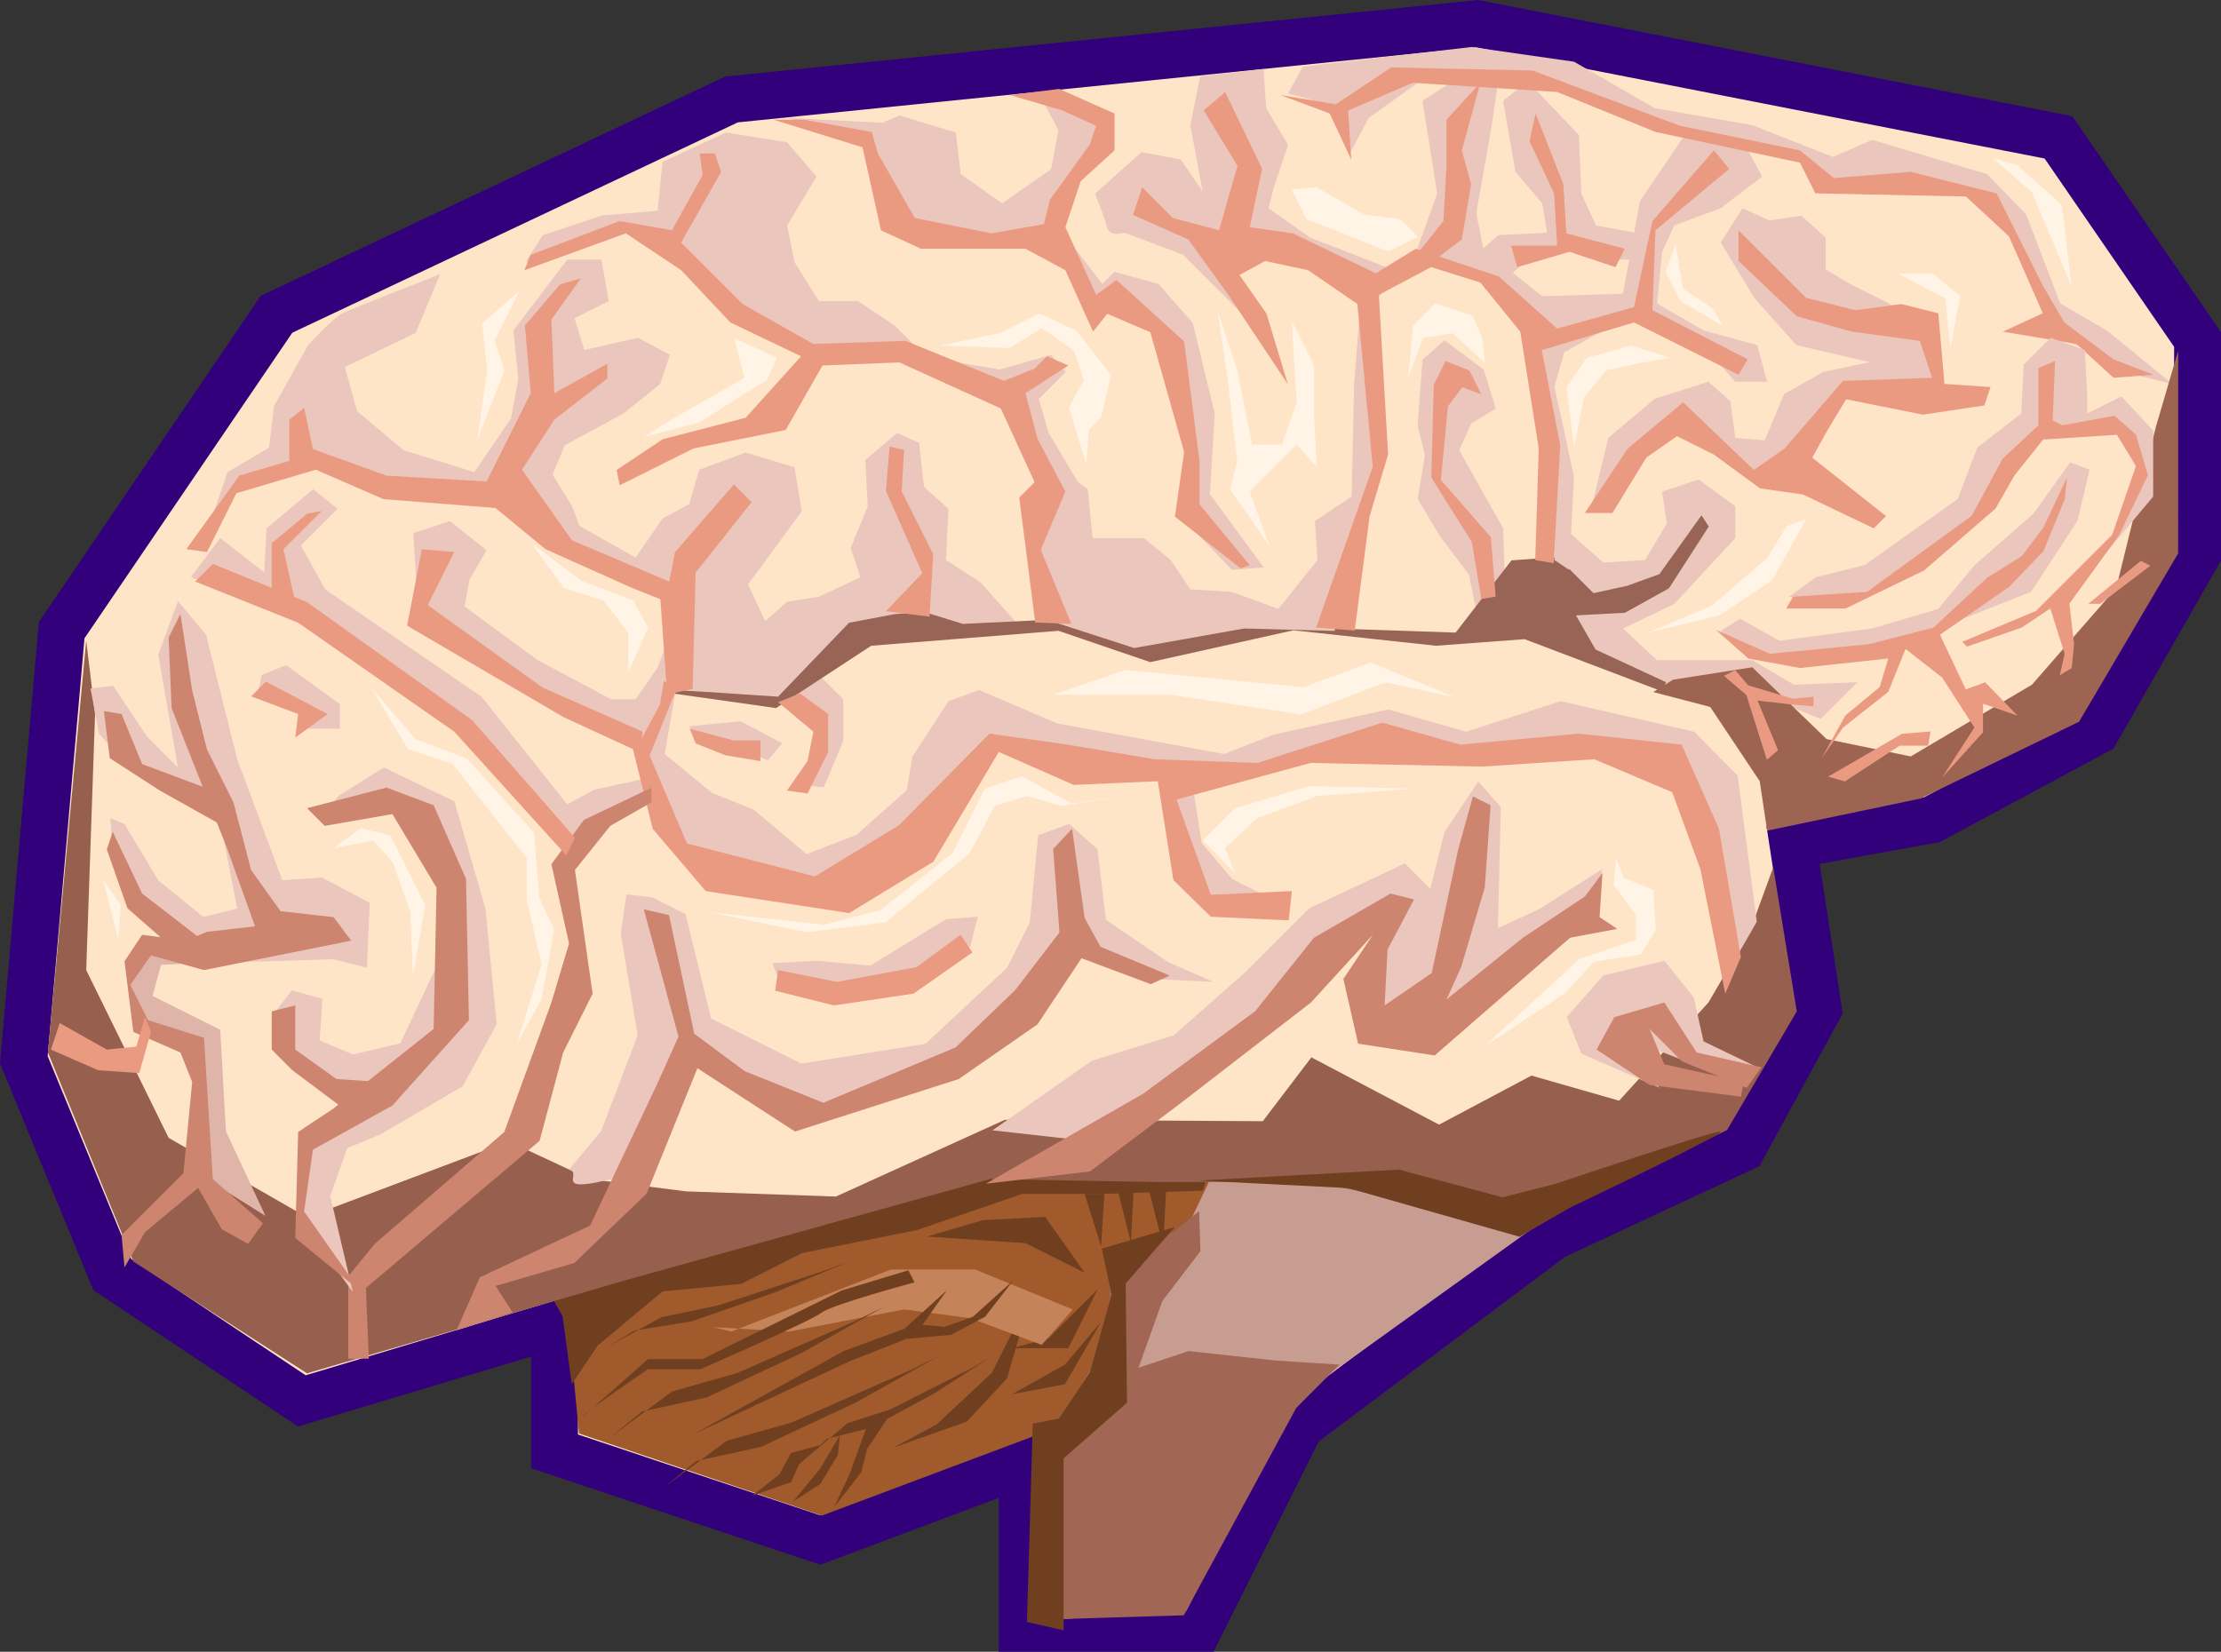 <?xml version="1.0" encoding="UTF-8" standalone="no"?>
<svg
   width="53.507mm"
   height="39.803mm"
   viewBox="0 0 53.507 39.803"
   version="1.1"
   id="svg2046"
   sodipodi:docname="organe-cerveau.svg"
   inkscape:version="1.3 (0e150ed, 2023-07-21)"
   xmlns:inkscape="http://www.inkscape.org/namespaces/inkscape"
   xmlns:sodipodi="http://sodipodi.sourceforge.net/DTD/sodipodi-0.dtd"
   xmlns="http://www.w3.org/2000/svg"
   xmlns:svg="http://www.w3.org/2000/svg">
  <rect x="0" y="0" width="53.507" height="39.803" fill="#333333" stroke="none"/>
  <defs
     id="defs2046" />
  <sodipodi:namedview
     id="namedview2046"
     pagecolor="#ffffff"
     bordercolor="#000000"
     borderopacity="0.25"
     inkscape:showpageshadow="2"
     inkscape:pageopacity="0.0"
     inkscape:pagecheckerboard="0"
     inkscape:deskcolor="#d1d1d1"
     inkscape:document-units="mm"
     inkscape:zoom="0.59806503"
     inkscape:cx="-352.80444"
     inkscape:cy="281.74194"
     inkscape:window-width="1440"
     inkscape:window-height="900"
     inkscape:window-x="0"
     inkscape:window-y="0"
     inkscape:window-maximized="0"
     inkscape:current-layer="g2028" />
  <g
     id="g2028"
     transform="translate(-239.724,-6.815)">
    <path
       d="m 246.996,40.573 -4.567,-3.044 -2.131,-5.176 0.912,-10.353 5.176,-7.612 10.96,-5.176 17.964,-1.827 14.006,2.74 3.35,4.872 v 5.176 l -2.437,4.263 -3.958,2.13 -3.349,0.61 0.609,3.958 -1.827,3.35 -4.567,2.13 -6.09,4.567 -2.435,4.872 h -4.262 v -3.958 l -4.872,1.827 -6.394,-2.132 v -3.044 z"
       fill="#ffe5c7"
       stroke="#32007b"
       stroke-width="1.129"
       stroke-miterlimit="3.9"
       id="path1970" />
    <path
       d="m 277.35,19.487 v 1.59 l 0.589,0.353 -0.883,0.177 0.47,0.765 2.591,1.06 1.943,-0.294 0.412,0.706 0.53,0.059 0.589,0.235 0.883,-0.883 -1.531,0.06 -1,-0.59 h -2.297 l -0.824,-0.765 1.236,-0.589 1.472,-1.59 v -0.765 l -0.883,-0.647 -0.883,0.294 0.118,0.766 -0.53,0.883 -1.001,0.058 z m -18.663,-9.831 1.708,0.47 0.942,2.002 1.648,0.354 1.825,0.058 0.412,-0.353 0.177,-0.883 1,-0.942 -0.058,-0.765 -1.59,-0.53 0.471,0.883 -0.176,0.942 -1.178,0.824 -1,-0.706 -0.118,-1.001 -1.354,-0.412 -0.413,0.176 z"
       fill="#eac6bc"
       id="path1971" />
    <path
       d="m 268.702,35.269 h 4.034 l 4.32,0.852 -6.225,4.472 -2.525,5.038 -3.56,0.237 0.08,-9.887 z"
       fill="#c79d91"
       id="path1972" />
    <path
       d="m 268.86,35.269 -3.322,-0.396 -4.272,0.554 -7.91,2.61 0.317,3.322 5.853,1.978 5.695,-2.136 1.424,-2.373 c 0,0 -0.316,-1.66 0,-1.74 0.316,-0.079 1.503,-0.316 1.503,-0.316 z"
       fill="#a05a2c"
       id="path1973" />
    <path
       d="m 244.617,19.9 0.589,-1.708 1,-0.589 0.118,-1 0.824,-1.472 c 0,0 0.59,-0.648 0.825,-0.766 0.235,-0.117 2.354,-0.942 2.354,-0.942 l -0.588,1.413 -1.708,0.825 0.295,1.06 1.118,0.941 1.708,0.53 0.883,-1.295 0.176,-0.942 -0.117,-1.177 1.295,-1.708 h 0.824 l 0.177,1.001 -0.825,0.412 0.236,0.766 1.295,-0.295 0.766,0.412 -0.236,0.707 -0.883,0.706 -1.413,0.766 -0.294,0.706 0.47,0.765 0.177,0.471 1.354,0.766 0.648,-0.942 0.647,-0.353 0.236,-0.825 1.119,-0.412 1.177,0.353 0.177,1.06 -1.296,1.766 0.413,0.883 0.53,-0.47 0.765,-0.118 1,-0.471 -0.235,-0.707 0.412,-1 -0.059,-1.12 0.766,-0.647 0.53,0.236 0.117,1.06 0.589,0.53 -0.059,1.236 0.824,0.53 1.001,1.118 -3.414,0.177 -1.649,0.765 -0.648,0.824 -2.943,-0.353 0.235,-2.414 -3.238,-1.236 -0.942,-1.295 -2.472,0.117 -2.12,-0.765 -1.177,0.648 -0.648,0.176 z"
       fill="#eac6bc"
       id="path1974" />
    <path
       d="m 258.982,25.728 0.588,0.059 0.471,-1.119 v -1 l -0.706,-0.707 -0.53,0.53 0.236,0.412 0.53,0.824 z m 17.014,-4.416 -0.059,-1.766 -1.06,-1.884 0.295,-0.647 0.589,-0.354 -0.295,-0.941 -0.942,-0.707 -0.53,0.471 -0.117,1.59 0.176,0.706 -0.176,1.06 0.53,0.883 0.706,0.942 0.235,1.177 z"
       fill="#eac6bc"
       id="path1975" />
    <path
       d="m 256.074,23.445 2.394,0.159 1.71,-1.782 0.551,-0.104 0.551,-0.104 0.705,-0.054 0.935,0.29 2.183,-0.107 2.412,0.237 1.74,-0.475 0.87,0.396 4.667,0.158 1.345,-1.74 1.107,-0.08 0.87,0.87 0.81,-0.178 0.777,-0.28 1.014,-1.418 0.176,0.269 -0.96,1.49 -1.06,0.589 -1.18,0.063 0.471,0.822 1.698,0.788 -0.086,0.225 -3.32,-1.262 -2.136,0.159 -3.433,-0.372 -3.449,0.767 -2.212,-0.755 -4.511,0.36 -2.294,1.502 -2.79,-0.395 z"
       fill="#976455"
       id="path1976" />
    <path
       d="m 262.057,36.613 2.373,0.159 1.424,0.712 -0.95,-1.345 -1.502,0.079 z"
       fill="#6f3f1f"
       id="path1977" />
    <path
       d="m 253.497,40.172 0.626,-0.932 1.565,-1.307 1.893,-0.18 1.47,-0.744 2.769,-0.554 2.531,-0.87 h 1.899 l 2.452,-0.079 0.182,-0.62 -4.058,-0.17 -3.639,0.711 -8.147,2.69 0.079,0.138 0.08,0.138 0.078,0.139 z m 11.091,-2.214 -0.968,1.938 -1.332,1.245 -1.029,0.554 1.756,-0.623 0.968,-1.038 z"
       fill="#6f3f1f"
       id="path1978" />
    <path
       d="m 266.17,37.88 -1.186,1.186 -0.87,0.237 h 1.345 z m -2.056,2.53 1.265,-0.712 0.87,-1.028 -0.87,1.503 z m 1.74,-4.825 0.396,1.266 0.079,-1.266 z m 0.72,-0.396 0.395,1.557 0.08,-1.557 z m 0.778,0.097 0.395,1.557 0.08,-1.557 z"
       fill="#6f3f1f"
       id="path1979" />
    <path
       d="m 257.34,38.903 3.847,-1.496 h 2.03 l 2.352,0.962 -0.748,0.855 -1.71,-0.641 -1.603,-0.214 -2.779,0.534 -1.817,-0.107 z"
       fill="#c48358"
       id="path1980" />
    <path
       d="m 261.608,37.426 -1.605,0.486 -3.355,1.654 h -1.313 c 0,0 -1.75,1.556 -1.556,1.361 0.195,-0.194 1.556,-1.118 1.556,-1.118 h 1.265 c 0,0 2.674,-1.167 2.917,-1.362 0.243,-0.194 2.237,-0.73 2.237,-0.73 z m 0.924,0.486 -1.021,0.924 -1.459,0.535 -3.598,1.994 3.744,-1.75 1.362,-0.536 1.07,-0.097 0.826,-0.437 0.68,-0.876 -0.972,0.876 -0.68,0.243 -0.535,-0.049 z m -1.507,0.389 -1.994,1.119 -2.285,1.07 -1.556,0.34 -0.778,0.632 1.507,-1.118 1.556,-0.438 2.869,-1.264 z m 1.313,1.192 -1.994,1.118 -2.286,1.07 -1.556,0.34 -0.778,0.632 1.508,-1.118 1.556,-0.438 2.869,-1.264 z m 1.215,0.048 -1.334,0.86 -1.529,0.824 -1.041,0.261 -0.52,0.487 1.008,-0.86 1.041,-0.337 1.92,-0.973 z m -3.355,-2.334 -1.774,0.74 -2.033,0.708 -1.385,0.225 -0.692,0.418 1.341,-0.74 1.385,-0.29 2.552,-0.835 z"
       fill="#6f3f1f"
       id="path1981" />
    <path
       d="m 282.444,27.716 0.567,3.47 -1.68,2.861 -4.703,2.245 -5.32,-0.993 h -3.688 l -2.022,-0.035 -2.022,-0.036 -8.756,2.429 -7.7,2.252 -2.092,-1.347 -2.092,-1.348 -2.057,-5.036 0.922,-9.93 0.213,1.773 -0.213,6.171 1.986,4.043 1.667,0.958 1.667,0.957 4.86,-1.83 1.949,0.908 2.324,0.296 3.607,0.125 4.073,-1.85 6.213,0.034 1.17,-1.539 3.076,1.622 2.226,-1.182 2.112,0.605 2.152,-2.367 0.993,-1.702 z"
       fill="#975f4d"
       id="path1982" />
    <path
       d="m 263.635,34.053 2.392,-1.676 1.97,-0.612 1.7,-1.495 1.562,-1.563 2.31,-1.087 0.612,0.612 0.34,-1.36 0.816,-1.222 0.543,0.611 -0.068,2.922 1.02,-0.476 1.494,-0.951 -0.203,1.087 -1.767,0.952 -2.175,1.834 -1.359,-0.068 -0.34,-1.29 0.748,-1.292 -1.359,0.748 -1.97,2.106 -4.128,2.46 z"
       fill="#eac6bc"
       id="path1983" />
    <path
       d="m 270.485,28.537 -1.073,-0.536 -0.737,-0.871 -0.202,-1.274 4.358,-1.14 1.81,0.403 3.553,-0.269 1.474,0.604 1.408,1.944 0.167,3.03 0.804,-1.399 -0.46,-3.522 -1.047,-1.059 -3.218,-0.737 -2.28,0.737 -1.876,-0.536 -2.749,0.603 -1.206,0.47 -4.022,-0.738 -1.877,-0.804 -0.738,0.268 -0.871,1.34 -0.134,0.805 -1.207,1.073 -1.206,0.469 -1.274,-1.073 -1.005,-0.402 -1.14,-0.938 0.268,-1.542 -0.871,1.407 0.402,1.542 1.005,1.61 3.42,0.535 2.211,-1.608 1.34,-2.213 2.481,0.67 1.676,0.135 0.402,2.078 0.805,1.005 z"
       fill="#eac6bc"
       id="path1984" />
    <path
       d="m 279.705,33.028 -1.884,-0.824 -0.353,-0.883 0.883,-1.001 1.472,-0.353 0.706,0.883 0.236,1.06 1.226,0.59 -1.226,0.057 -1.354,-0.53 -0.295,0.412 z"
       fill="#eac6bc"
       id="path1985" />
    <path
       d="m 278.33,27.851 -0.07,1.064 0.425,0.284 -1.135,0.213 -3.263,2.837 -1.844,-0.284 -0.355,-1.56 0.71,-1.064 -1.49,1.631 -3.121,2.412 -2.205,1.66 -2.508,0.296 3.79,-2.169 2.696,-1.986 1.419,-1.773 1.844,-1.064 0.567,0.142 -0.638,1.206 -0.07,1.347 1.134,-0.78 0.638,-2.98 0.355,-1.276 0.426,0.213 -0.142,1.986 -0.568,1.915 -0.354,0.78 1.844,-1.49 1.49,-0.992 z"
       fill="#cd8570"
       id="path1986" />
    <path
       d="m 258.51,30.497 -0.176,-0.471 1.06,-0.06 1.295,0.119 1.825,-1.12 0.765,-0.058 -0.176,0.707 -0.883,0.647 -1.59,0.53 z"
       fill="#eac6bc"
       id="path1987" />
    <path
       d="m 255.427,28.436 0.815,0.407 0.612,2.514 2.174,1.088 2.99,-0.476 1.97,-1.835 0.544,-1.087 0.204,-2.106 0.748,-0.272 0.68,0.611 0.203,1.7 1.495,1.018 1.087,0.476 -1.495,-0.068 -1.902,-0.883 -1.427,1.63 -1.427,1.495 -3.398,1.088 -2.99,-1.563 -1.427,2.99 -0.312,0.032 c -1.613,0.428 -0.772,-0.125 -1.143,-0.194 l 0.776,-0.926 0.883,-2.31 -0.407,-2.446 0.135,-0.951 z m 1.083,-3.768 1.177,0.236 0.53,0.235 0.353,-0.412 -1.001,-0.53 -1.237,0.118 z m -1.12,0.883 -1.354,0.295 -0.647,0.353 -2.06,-2.59 -3.769,-2.59 -0.588,-1.06 0.883,-0.884 -0.589,-0.47 -1.119,0.941 -0.058,1.06 -1.06,-0.824 -0.707,0.942 0.295,0.117 0.706,0.118 2.296,0.942 2.826,2.237 3.18,3.474 0.53,-1.119 1.471,-0.47 z"
       fill="#eac6bc"
       id="path1988" />
    <path
       d="m 281.288,30.76 -0.6,-3.001 -0.677,-1.853 -1.878,-0.795 -2.704,0.177 -4.131,-0.088 -3.23,0.882 0.826,2.295 1.953,-0.089 -0.075,0.706 -1.878,-0.088 -0.901,-0.882 -0.376,-2.383 -2.028,0.088 -1.802,-0.794 -1.578,2.647 -2.028,1.236 -3.455,-0.53 -1.277,-1.5 -0.526,-2.118 0.6,-1.5 0.527,0.176 -0.676,1.677 0.901,2.118 3.08,0.794 2.028,-1.235 2.178,-2.206 1.878,0.264 2.103,0.353 2.479,0.089 3.005,-0.971 1.877,0.53 2.855,-0.265 2.479,0.264 0.9,2.03 0.527,3.089 z"
       fill="#eb9a82"
       id="path1989" />
    <path
       d="m 282.16,32.533 -1.56,-0.355 -0.78,-1.206 -1.206,0.355 -0.426,0.78 1.277,0.851 2.199,0.284 0.07,-0.355 -1.915,-0.425 -0.354,-0.851 0.78,0.78 1.56,0.638 z m -16.609,-5.746 0.304,2.15 0.38,0.692 1.668,0.694 -0.455,0.208 -1.669,-0.624 -1.062,1.594 -1.897,1.317 -3.943,1.264 -2.352,-1.525 -1.222,3.02 -1.743,1.673 -1.897,0.554 0.41,0.636 -1.352,0.435 0.563,-1.279 2.655,-1.248 1.6,-3.375 0.531,-1.178 -0.836,-3.067 0.607,0.139 0.609,2.858 1.213,0.902 1.897,0.762 3.184,-1.333 1.442,-1.387 1.062,-1.386 -0.152,-2.01 z"
       fill="#cd8570"
       id="path1990" />
    <path
       d="m 263.15,29.766 -1.418,0.993 -1.915,0.284 -1.418,-0.354 0.07,-0.497 1.42,0.284 1.914,-0.355 1.064,-0.78 z m -4.68,-6.029 0.85,0.71 -0.141,0.709 -0.497,0.71 0.497,0.07 0.496,-0.993 v -0.922 l -0.68,-0.496 z m -2.128,0.639 1.064,0.283 h 0.638 v 0.497 l -0.851,-0.142 -0.71,-0.284 z"
       fill="#eb9a82"
       id="path1991" />
    <path
       d="m 255.42,26.149 -0.993,0.567 -0.852,1.064 0.426,2.98 -0.71,1.418 -0.567,2.128 -4.185,3.546 0.071,1.703 h -0.496 v -1.986 l 0.638,-0.78 3.121,-2.696 1.135,-3.12 0.425,-1.42 -0.425,-1.914 0.78,-1.064 1.632,-0.78 z"
       fill="#cd8570"
       id="path1992" />
    <path
       d="m 253.363,27.426 -2.696,-2.98 -3.76,-2.624 -2.482,-0.993 0.426,-0.425 2.27,0.922 3.972,2.837 2.482,2.837 z"
       fill="#eb9a82"
       id="path1993" />
    <path
       d="m 246.118,36.114 -0.952,-2.039 -0.136,-2.446 -1.63,-0.815 0.204,-0.748 1.29,-0.068 -1.698,-0.475 -0.408,0.475 0.204,1.631 1.087,0.476 0.272,0.34 0.136,2.65 z"
       fill="#dfb5a9"
       id="path1994" />
    <path
       d="m 246.913,24.374 h 1 v -0.589 l -1.295,-0.942 -0.588,0.236 -0.118,0.53 0.706,0.117 0.59,0.412 z m -1.407,5.624 2.243,-0.068 0.815,0.204 0.068,-1.563 -1.155,-0.611 -0.952,0.068 -1.087,-2.922 -0.747,-2.99 -0.68,-0.815 -0.475,1.29 0.475,2.719 -0.747,-0.748 -0.816,-1.223 -0.543,0.068 0.204,1.087 0.611,0.68 1.36,0.611 0.95,0.816 0.408,2.106 -0.815,0.204 -1.087,-0.883 -0.816,-1.36 -0.34,-0.135 0.068,0.883 0.476,1.155 1.495,1.02 z"
       fill="#eac6bc"
       id="path1995" />
    <path
       d="m 244.071,21.61 -0.284,0.567 0.071,1.702 0.75,1.895 -1.46,-0.547 -0.496,-1.206 -0.425,-0.07 0.141,1.134 1.206,0.78 1.374,0.77 0.257,0.65 0.662,1.852 -1.158,0.133 -0.236,0.101 -1.324,-1.023 -0.71,-1.49 -0.141,0.426 0.496,1.418 0.797,0.698 -0.442,-0.06 -0.426,0.64 0.213,1.702 1.135,0.496 0.283,0.71 -0.212,2.198 -1.49,1.49 0.071,0.78 0.496,-0.851 1.278,-1.064 0.567,0.993 0.638,0.355 0.355,-0.497 -1.206,-1.064 -0.213,-3.405 -1.348,-0.425 -0.425,-0.851 0.497,-0.71 1.276,0.355 3.547,-0.71 -0.426,-0.567 -1.276,-0.142 -0.71,-0.993 -0.425,-1.63 -0.639,-1.278 -0.355,-1.418 z"
       fill="#cd8570"
       id="path1996" />
    <path
       d="m 247.545,26.397 1.29,-0.34 0.884,0.612 0.951,1.359 -0.067,3.805 -2.107,1.427 -1.427,1.02 -0.136,1.902 1.291,1.767 -0.543,-2.31 0.407,-1.156 0.816,-0.34 1.97,-1.155 0.816,-1.495 -0.272,-2.786 -0.748,-2.582 -1.698,-0.815 -1.088,0.68 z"
       fill="#eac6bc"
       id="path1997" />
    <path
       d="m 246.285,31.286 0.47,-0.603 0.737,0.2 -0.067,1.006 0.804,0.335 1.14,-0.268 1.072,-2.279 0.402,1.609 -1.944,1.877 h -1.005 l -1.408,-1.408 z"
       fill="#eac6bc"
       id="path1998" />
    <path
       d="m 247.12,26.29 1.916,-0.496 1.135,0.426 0.78,1.773 0.07,3.405 -1.843,2.057 -1.915,1.064 -0.213,1.49 1.347,1.914 -1.56,-1.276 0.07,-2.554 0.852,-0.567 2.412,-1.915 0.07,-3.405 -1.063,-1.773 -1.632,0.283 z"
       fill="#cd8570"
       id="path1999" />
    <path
       d="m 246.128,23.24 1.49,0.781 -0.781,0.568 0.07,-0.568 -1.134,-0.425 z"
       fill="#eb9a82"
       id="path2000" />
    <path
       d="m 246.837,31.043 v 1.064 l 0.993,0.71 1.064,0.07 -0.71,0.78 -1.418,-1.063 -0.496,-0.497 v -0.922 z"
       fill="#cd8570"
       id="path2001" />
    <path
       d="m 243.361,31.682 -0.283,0.993 -0.993,-0.071 -1.135,-0.497 0.213,-0.638 1.134,0.638 0.71,-0.07 0.213,-0.71 z"
       fill="#eb9a82"
       id="path2002" />
    <path
       d="m 249.798,21.548 -0.118,-1.884 0.883,-0.294 0.883,0.706 -0.412,0.707 -0.118,0.647 1.766,1.295 1.767,0.942 h 0.588 l 0.53,-0.765 0.353,-0.942 -0.294,1.825 -0.471,0.883 -2.59,-1.177 z"
       fill="#eac6bc"
       id="path2003" />
    <path
       d="m 256.411,23.416 0.072,-2.8 1.348,-1.702 -0.425,-0.425 -1.42,1.63 -0.14,0.71 -2.342,-0.993 -1.205,-1.702 0.78,-1.206 1.277,-0.993 V 15.58 l -1.277,0.71 -0.071,-1.774 0.71,-0.993 -0.497,0.142 -0.851,0.993 0.141,1.632 -1.064,2.128 -2.411,-0.142 -1.773,-0.639 -0.213,-0.993 -0.355,0.284 v 0.993 l -1.206,0.355 -1.276,1.773 0.496,0.07 0.71,-1.418 1.914,-0.567 1.632,0.71 2.695,0.212 1.206,0.993 2.057,0.922 0.71,0.284 0.164,2.292 z"
       fill="#eb9a82"
       id="path2004" />
    <path
       d="m 255.207,24.447 -2.412,-1.064 -2.766,-1.986 0.638,-1.277 -0.78,-0.071 -0.355,1.844 3.76,2.199 1.844,0.851 z m -7.732,-5.32 -0.922,0.922 0.284,1.277 -0.567,-0.142 v -1.277 l 0.85,-0.71 z"
       fill="#eb9a82"
       id="path2005" />
    <path
       d="m 252.388,13.13 0.412,-0.648 1.413,-0.471 1.354,-0.118 0.118,-1.178 1.53,-0.706 1.472,0.235 0.707,0.825 -0.707,1.177 0.177,0.883 0.589,0.942 h 0.942 l 0.883,0.589 0.765,0.765 1.766,0.295 1.237,-0.354 0.353,0.412 -0.648,0.648 0.236,0.824 0.706,1.178 0.236,0.176 0.118,1.178 h 1.236 l 0.647,0.53 0.471,0.706 1.001,0.059 1.119,0.412 0.942,-1.177 -0.06,-0.942 0.884,-0.59 0.059,-2.707 0.177,-2.237 0.412,3.12 v 1.472 l -1.06,3.59 -2.178,-0.058 -2.65,0.471 -2.001,-0.648 -0.471,-1.413 0.059,-1.354 0.294,-0.47 -1.06,-2.002 -2.885,-1.237 -1.59,-0.117 -1.53,-0.59 -2.65,-2.118 -0.823,-0.177 z"
       fill="#eac6bc"
       id="path2006" />
    <path
       d="m 261.067,21.543 0.876,-0.915 -0.876,-1.983 0.087,-1.067 0.351,0.076 -0.058,1.002 0.76,1.514 -0.089,1.505 z"
       fill="#eb9a82"
       id="path2007" />
    <path
       d="m 265.281,12.364 1.001,1.295 0.294,-0.294 1.06,0.294 0.824,0.942 0.53,2.178 -0.118,1.943 1.296,1.766 -0.766,0.06 -1.236,-1.296 0.235,-1.295 -0.765,-3.062 -0.942,-0.765 -0.53,0.294 -1,-1.59 z"
       fill="#eac6bc"
       id="path2008" />
    <path
       d="m 264.664,21.816 -0.385,-3.01 0.37,-0.37 -0.814,-1.777 -2.443,-1.11 -1.852,0.073 -0.888,1.555 -2.222,0.445 -1.777,0.888 -0.074,-0.37 1.11,-0.74 2,-0.519 1.333,-1.48 -1.703,-0.815 -1.185,-1.26 -1.333,-0.888 -2.443,0.889 0.148,-0.37 2.147,-0.815 1.259,0.222 0.74,-1.333 -0.074,-0.518 h 0.37 l 0.149,0.444 -0.963,1.703 1.481,1.481 1.703,0.963 2.222,-0.074 2.37,0.963 0.74,-0.297 0.296,-0.296 0.518,0.222 -1.036,0.667 0.296,1.11 0.666,1.26 -0.592,1.406 0.738,1.785 z"
       fill="#eb9a82"
       id="path2009" />
    <path
       d="m 258.356,9.699 2.147,0.666 0.444,2 0.963,0.444 h 2.518 l 0.962,0.518 0.667,1.48 0.343,-0.43 1.037,0.444 0.814,2.888 -0.222,1.555 1.582,1.246 0.222,-0.074 -1.211,-1.468 v -1.037 l -0.37,-2.888 -1.63,-1.48 -0.491,0.356 -0.74,-1.629 0.37,-1.11 0.814,-0.741 V 9.55 l -1.333,-0.592 -1.185,0.148 1.26,0.37 0.814,0.37 -0.148,0.445 -0.963,1.333 -0.148,0.592 -1.259,0.222 -1.851,-0.37 -0.889,-1.555 -0.148,-0.518 -1.629,-0.296 z"
       fill="#eb9a82"
       id="path2010" />
    <path
       d="m 269.873,14.6 -1.648,-1.648 -1.413,-0.53 c 0,0 -0.353,0.118 -0.412,-0.117 -0.06,-0.236 -0.295,-0.824 -0.295,-0.824 l 1.119,-1.001 0.942,0.176 0.53,0.766 -0.295,-1.59 0.236,-1.177 1.53,-0.177 0.06,0.942 0.53,0.883 -0.354,1.06 -0.118,0.47 1.001,0.707 2.12,0.825 -0.59,0.765 -1.824,-1.354 -1.707,0.118 z m 3.945,-1.648 0.53,-1.471 -0.354,-2.237 1.001,-0.648 0.824,0.177 -0.176,1.177 -0.353,2.002 0.176,0.883 1.413,1.118 1.943,-0.059 0.412,-2.237 1.119,-1.648 1.471,0.412 0.354,0.648 -1.001,0.765 -1.119,0.412 -0.294,0.648 -0.118,1.236 1.119,0.648 1.295,0.353 0.235,0.883 h -0.765 l -0.47,-0.53 -1.885,-1.177 -1.766,1 -0.236,0.825 0.471,2.178 -0.117,2.237 -0.354,-0.235 -0.176,-3.533 -0.648,-2.472 -1.118,-0.942 z"
       fill="#eac6bc"
       id="path2011" />
    <path
       d="m 268.352,12.586 0.963,1.333 1.436,2.155 -0.516,-1.703 -0.65,-0.93 0.618,-0.336 1.037,0.222 1.185,0.814 0.37,3.925 -1.364,3.872 0.93,0.072 0.36,-2.76 0.444,-1.48 -0.222,-3.85 1.259,-0.667 1.185,0.37 0.962,1.185 0.445,2.814 -0.084,2.69 0.444,0.074 0.158,-2.838 -0.444,-2.296 2.221,-0.666 2.518,1.259 0.222,-0.37 -2.296,-1.185 0.074,-1.926 1.778,-1.48 -0.37,-0.445 -1.482,1.703 -0.444,2.074 -1.851,0.518 -1.407,-1.259 -2,-0.666 -0.962,0.592 -2,-0.963 -1.036,-0.148 0.296,-1.407 -0.888,-1.85 -0.519,0.443 0.815,1.333 -0.444,1.555 -1.111,-0.296 -0.74,-0.74 -0.223,0.666 z"
       fill="#eb9a82"
       id="path2012" />
    <path
       d="m 270.756,9.067 1.296,0.353 0.176,1.119 0.471,-0.883 1.236,-0.883 h 2.768 l 3.767,1.354 2.532,0.53 0.824,0.706 h 2.826 l 1.06,0.294 1.59,3.297 1.471,0.589 0.353,0.294 0.942,0.236 -1.59,-1.295 -1.118,-0.648 -0.824,-2.149 -0.942,-0.971 -2.767,-0.825 -0.942,0.413 -1.943,-0.766 -2.355,-0.412 -1.943,-1.118 -2.472,-0.354 -4.062,0.471 z"
       fill="#eac6bc"
       id="path2013" />
    <path
       d="m 278.586,13.07 h 0.53 v -0.647 l -0.942,-0.177 -0.353,-0.765 -0.059,-1.413 -1.236,-1.295 -0.589,0.47 0.294,1.708 0.648,0.765 0.118,0.707 -1.178,0.059 -0.47,0.412 0.647,0.647 0.53,-0.47 1.236,-0.236 z"
       fill="#eac6bc"
       id="path2014" />
    <path
       d="m 276.572,10.217 0.592,1.259 0.074,1.259 h -1.11 l 0.147,0.518 1.26,-0.37 1.11,0.37 0.222,-0.444 -1.407,-0.37 -0.074,-1.185 -0.666,-1.704 z m -1.185,-1.407 -0.445,1.629 0.223,0.815 -0.223,1.332 -0.592,0.445 -0.444,-0.148 0.592,-0.74 0.074,-1.334 V 9.7 Z"
       fill="#eb9a82"
       id="path2015" />
    <path
       d="m 278.057,19.075 0.412,-1.707 1.118,-0.942 1.295,-0.412 0.53,0.47 0.118,0.884 0.707,0.059 0.47,-1.119 0.943,-0.53 1.118,-0.235 -1.766,-0.412 -1,-1.119 -0.825,-1.354 0.53,-0.824 0.647,0.294 0.766,-0.117 0.588,0.53 v 0.765 l 0.59,0.353 0.941,0.471 0.942,0.648 0.177,1.471 -1.825,-0.117 -0.707,0.53 -1.118,1.412 -0.648,0.177 -1.825,-1.354 -0.883,0.706 z"
       fill="#eac6bc"
       id="path2016" />
    <path
       d="m 270.574,9.106 1.184,0.444 0.519,1.111 -0.074,-1.185 1.555,-0.666 3.48,0.222 2.37,0.963 3.48,0.74 0.37,0.74 3.628,0.075 1.037,0.962 0.815,1.852 -0.963,0.444 1.777,0.296 0.889,0.815 0.962,-0.074 -0.962,-0.37 -1.185,-0.89 -0.518,-0.888 -1.111,-2.221 -2.073,-0.519 -1.852,0.148 -0.814,-0.666 -2.888,-0.592 -3.554,-1.333 -3.407,-0.074 -1.332,0.888 z"
       fill="#eb9a82"
       id="path2017" />
    <path
       d="m 281.607,13.105 1.407,1.333 1.333,0.37 1.629,0.222 0.296,0.889 -2.148,0.074 -1.406,1.629 -0.74,0.518 -1.704,-1.629 -1.333,1.11 -1.037,1.556 h 0.667 l 0.814,-1.333 0.74,-0.518 0.89,0.444 1.11,0.814 1.037,0.148 1.703,0.815 0.296,-0.296 -1.777,-1.407 0.37,-0.667 0.445,-0.74 1.85,0.37 1.482,-0.222 0.148,-0.444 -1.11,-0.074 -0.149,-1.703 -0.889,-0.223 -1.11,0.149 -1.185,-0.297 -1.63,-1.629 z"
       fill="#eb9a82"
       id="path2018" />
    <path
       d="m 279.553,23.492 1.372,0.358 1.193,1.79 0.179,1.192 3.698,-0.775 3.817,-1.85 2.386,-4.055 0.002,-4.89 -0.54,1.848 -0.954,3.877 -2.028,2.326 -2.922,1.73 -2.028,-0.418 -1.79,-1.73 -1.908,0.299 z"
       fill="#9d6452"
       id="path2019" />
    <path
       d="m 282.825,21.195 0.648,-0.471 1.177,-0.295 2.238,-1.59 0.47,-1.236 1.06,-0.824 0.06,-1.177 0.647,-0.648 0.824,0.295 0.059,1.06 v 0.47 l 0.824,-0.412 0.765,0.824 v 1.59 l -1.825,2.178 1.178,-1.707 0.235,-1.178 -0.588,-1 -1.413,0.117 -0.766,0.648 -0.765,1.119 -1.649,1.412 -1.942,1.06 z"
       fill="#eac6bc"
       id="path2020" />
    <path
       d="m 288.832,15.686 v 1.377 l -0.86,0.803 -0.746,1.376 -2.523,1.836 -1.778,0.114 -0.172,0.287 h 1.433 l 1.893,-0.918 1.72,-1.49 0.46,-0.804 0.688,-0.86 1.778,-0.115 0.459,0.746 -0.574,1.663 -1.835,1.835 -1.778,0.746 0.115,0.115 1.319,-0.46 0.688,-0.458 0.344,1.09 -0.115,0.516 0.287,-0.172 0.057,-0.574 -0.114,-0.975 1.204,-1.663 0.688,-1.434 -0.286,-0.975 -0.517,-0.459 -1.261,0.23 -0.23,-0.115 0.058,-1.434 z"
       fill="#eb9a82"
       id="path2021" />
    <path
       d="m 290.323,21.364 1.205,-0.917 -0.23,-0.115 -1.261,1.032 z"
       fill="#eb9a82"
       id="path2022" />
    <path
       d="m 281.177,22.019 0.47,-0.294 0.943,0.53 2.237,-0.295 1.59,-0.47 0.883,-1.06 1.413,-1.237 0.883,-1.236 0.47,0.176 -0.294,1.237 -1.118,1.707 -2.237,0.883 -1.413,0.53 -2.061,0.294 -1.413,-0.412 z"
       fill="#eac6bc"
       id="path2023" />
    <path
       d="m 289.52,18.325 -0.57,1.204 -0.519,0.688 -0.83,0.517 -1.296,1.204 -1.556,0.401 -2.386,0.23 -1.297,-0.574 0.778,0.689 1.245,0.229 2.127,-0.23 -0.208,0.689 -0.83,0.688 -0.57,1.032 0.518,-0.745 1.09,-0.86 0.415,-1.033 0.881,0.688 0.778,1.205 -0.778,1.204 0.986,-1.09 v -0.688 l 0.83,0.287 -0.778,-0.803 -0.467,0.172 -0.623,-1.319 1.66,-1.147 0.83,-0.86 0.519,-1.262 z"
       fill="#eb9a82"
       id="path2024" />
    <path
       d="m 281.526,22.963 0.315,0.368 1.078,0.321 0.494,-0.046 v 0.23 l -0.539,-0.046 -0.808,-0.092 0.494,1.195 -0.27,0.23 -0.494,-1.562 -0.54,-0.46 z m 2.241,2.567 1.778,-1.032 0.688,-0.057 -0.057,0.344 h -0.689 l -1.319,0.86 z m -8.356,-4.28 -0.229,-1.377 -0.975,-1.548 0.057,-2.237 0.287,-0.574 0.574,0.23 0.286,0.573 -0.458,-0.172 -0.345,0.46 -0.172,1.777 1.205,1.377 0.115,1.433 z"
       fill="#eb9a82"
       id="path2025" />
    <path
       d="m 268.612,36 0.032,0.965 -0.918,1.204 -0.573,1.606 1.204,-0.402 2.122,0.23 1.514,0.096 -1.04,1.042 -2.71,4.999 -3.742,0.114 0.185,-4.588 0.517,-0.115 1.319,-2.236 -0.115,-1.836 1.594,-0.585 z"
       fill="#a26654"
       id="path2026" />
    <path
       d="m 274.768,23.614 -1.67,-0.357 -2.027,0.775 -3.162,-0.477 h -2.803 l 1.73,-0.597 4.294,0.418 1.61,-0.597 z m -3.923,-12.23 0.358,0.716 0.775,0.298 1.193,0.477 0.716,-0.357 -0.418,-0.418 -0.894,-0.12 -1.134,-0.655 z m 9.245,1.312 0.179,1.074 0.716,0.477 0.238,0.418 -1.014,-0.597 -0.358,-0.715 z m 3.153,6.621 -0.835,1.491 -1.253,0.835 -1.73,0.418 1.551,-0.656 1.312,-1.134 0.477,-0.775 z m -3.273,-3.877 -0.954,-0.298 -1.073,0.298 -0.477,0.716 0.179,1.431 0.238,-1.193 0.537,-0.656 0.835,-0.179 z m -4.473,0.12 -0.775,-0.716 -0.716,0.119 -0.358,0.954 0.12,-1.252 0.536,-0.537 0.895,0.298 0.239,0.537 z m -9.602,2.445 -0.418,-1.372 0.358,-0.656 -0.239,-0.716 -0.775,-0.537 -0.775,0.478 -1.67,-0.06 1.431,-0.298 0.954,-0.477 0.895,0.417 0.835,1.074 -0.239,1.014 -0.298,0.298 z m -8.47,-3.042 1.014,0.477 -0.239,0.537 -0.596,0.358 -1.014,0.656 -1.372,0.358 0.776,-0.477 1.67,-0.955 -0.12,-0.417 z m -5.189,-1.133 -0.596,1.193 0.238,0.715 -0.656,1.67 0.239,-1.67 -0.12,-1.133 z m 35.489,-3.213 0.954,0.835 0.955,2.267 -0.239,-1.968 -1.073,-0.955 z m -2.267,2.795 1.133,0.597 0.12,1.193 0.238,-1.253 -0.656,-0.537 z m -6.8,14.076 -0.06,0.656 0.538,0.716 v 0.597 l -1.372,0.477 -2.267,2.087 1.909,-1.252 0.716,-0.776 1.133,-0.179 0.358,-0.596 -0.06,-0.954 -0.716,-0.299 z m -4.89,-1.67 -2.327,0.18 -1.431,0.536 -0.775,0.716 0.238,0.596 -0.775,-0.775 0.775,-0.776 1.79,-0.536 z m -6.978,0.179 -1.492,0.239 -0.835,-0.239 -0.775,0.239 -0.597,1.133 -2.028,1.67 -1.908,0.239 -2.326,-0.478 2.743,0.299 1.372,-0.358 1.73,-1.372 0.775,-1.55 0.895,-0.299 1.193,0.656 z m -14.614,5.965 0.597,-1.909 -0.358,-1.55 v -1.015 l -1.79,-2.266 -1.073,-0.358 -0.895,-1.491 1.074,1.252 1.252,0.477 1.61,1.79 0.12,1.55 0.358,0.776 -0.298,1.67 z m -9.96,-3.937 0.358,1.432 0.06,-0.836 z m 5.547,-0.775 0.954,-0.18 0.477,0.538 0.418,1.192 0.06,1.551 0.297,-1.73 -0.417,-0.835 -0.418,-0.835 -0.715,-0.178 z m 7.097,-4.235 0.478,-1.074 -0.358,-0.656 -1.253,-0.477 -1.193,-0.895 0.776,1.074 0.954,0.298 0.596,0.776 z m 15.985,-8.47 0.537,1.074 v 1.193 l 0.06,1.252 -0.478,-0.536 -0.715,0.715 -0.418,0.418 0.477,1.312 -0.954,-1.372 0.179,-0.656 -0.239,-2.028 -0.238,-1.61 0.477,1.431 0.358,1.79 h 0.715 l 0.358,-1.014 z"
       fill="#fff4e6"
       id="path2027" />
    <path
       d="m 264.464,45.899 0.884,0.204 v -4.145 l 1.527,-1.34 -0.032,-2.873 1.182,-1.36 -1.757,0.518 0.235,1.114 -0.523,1.871 -0.742,1.109 -0.633,0.126 z m -3.288,-5.011 -0.563,0.845 -0.141,0.563 -0.657,0.844 0.375,-0.797 0.423,-1.173 z m -1.69,0.751 -0.704,0.188 -0.281,0.516 -0.657,0.516 0.938,-0.329 0.188,-0.422 z m 0.47,-0.235 -0.47,0.798 -0.657,0.798 0.657,-0.423 0.423,-0.703 z m 8.644,-6.141 3.603,0.182 4.129,1.173 1.22,-0.704 c 0,0 3.848,-1.83 3.613,-1.83 -0.235,0 -3.97,1.26 -3.97,1.26 L 275.921,35.667 273.43,35 Z"
       fill="#6f3f1f"
       id="path2028" />
  </g>
</svg>
